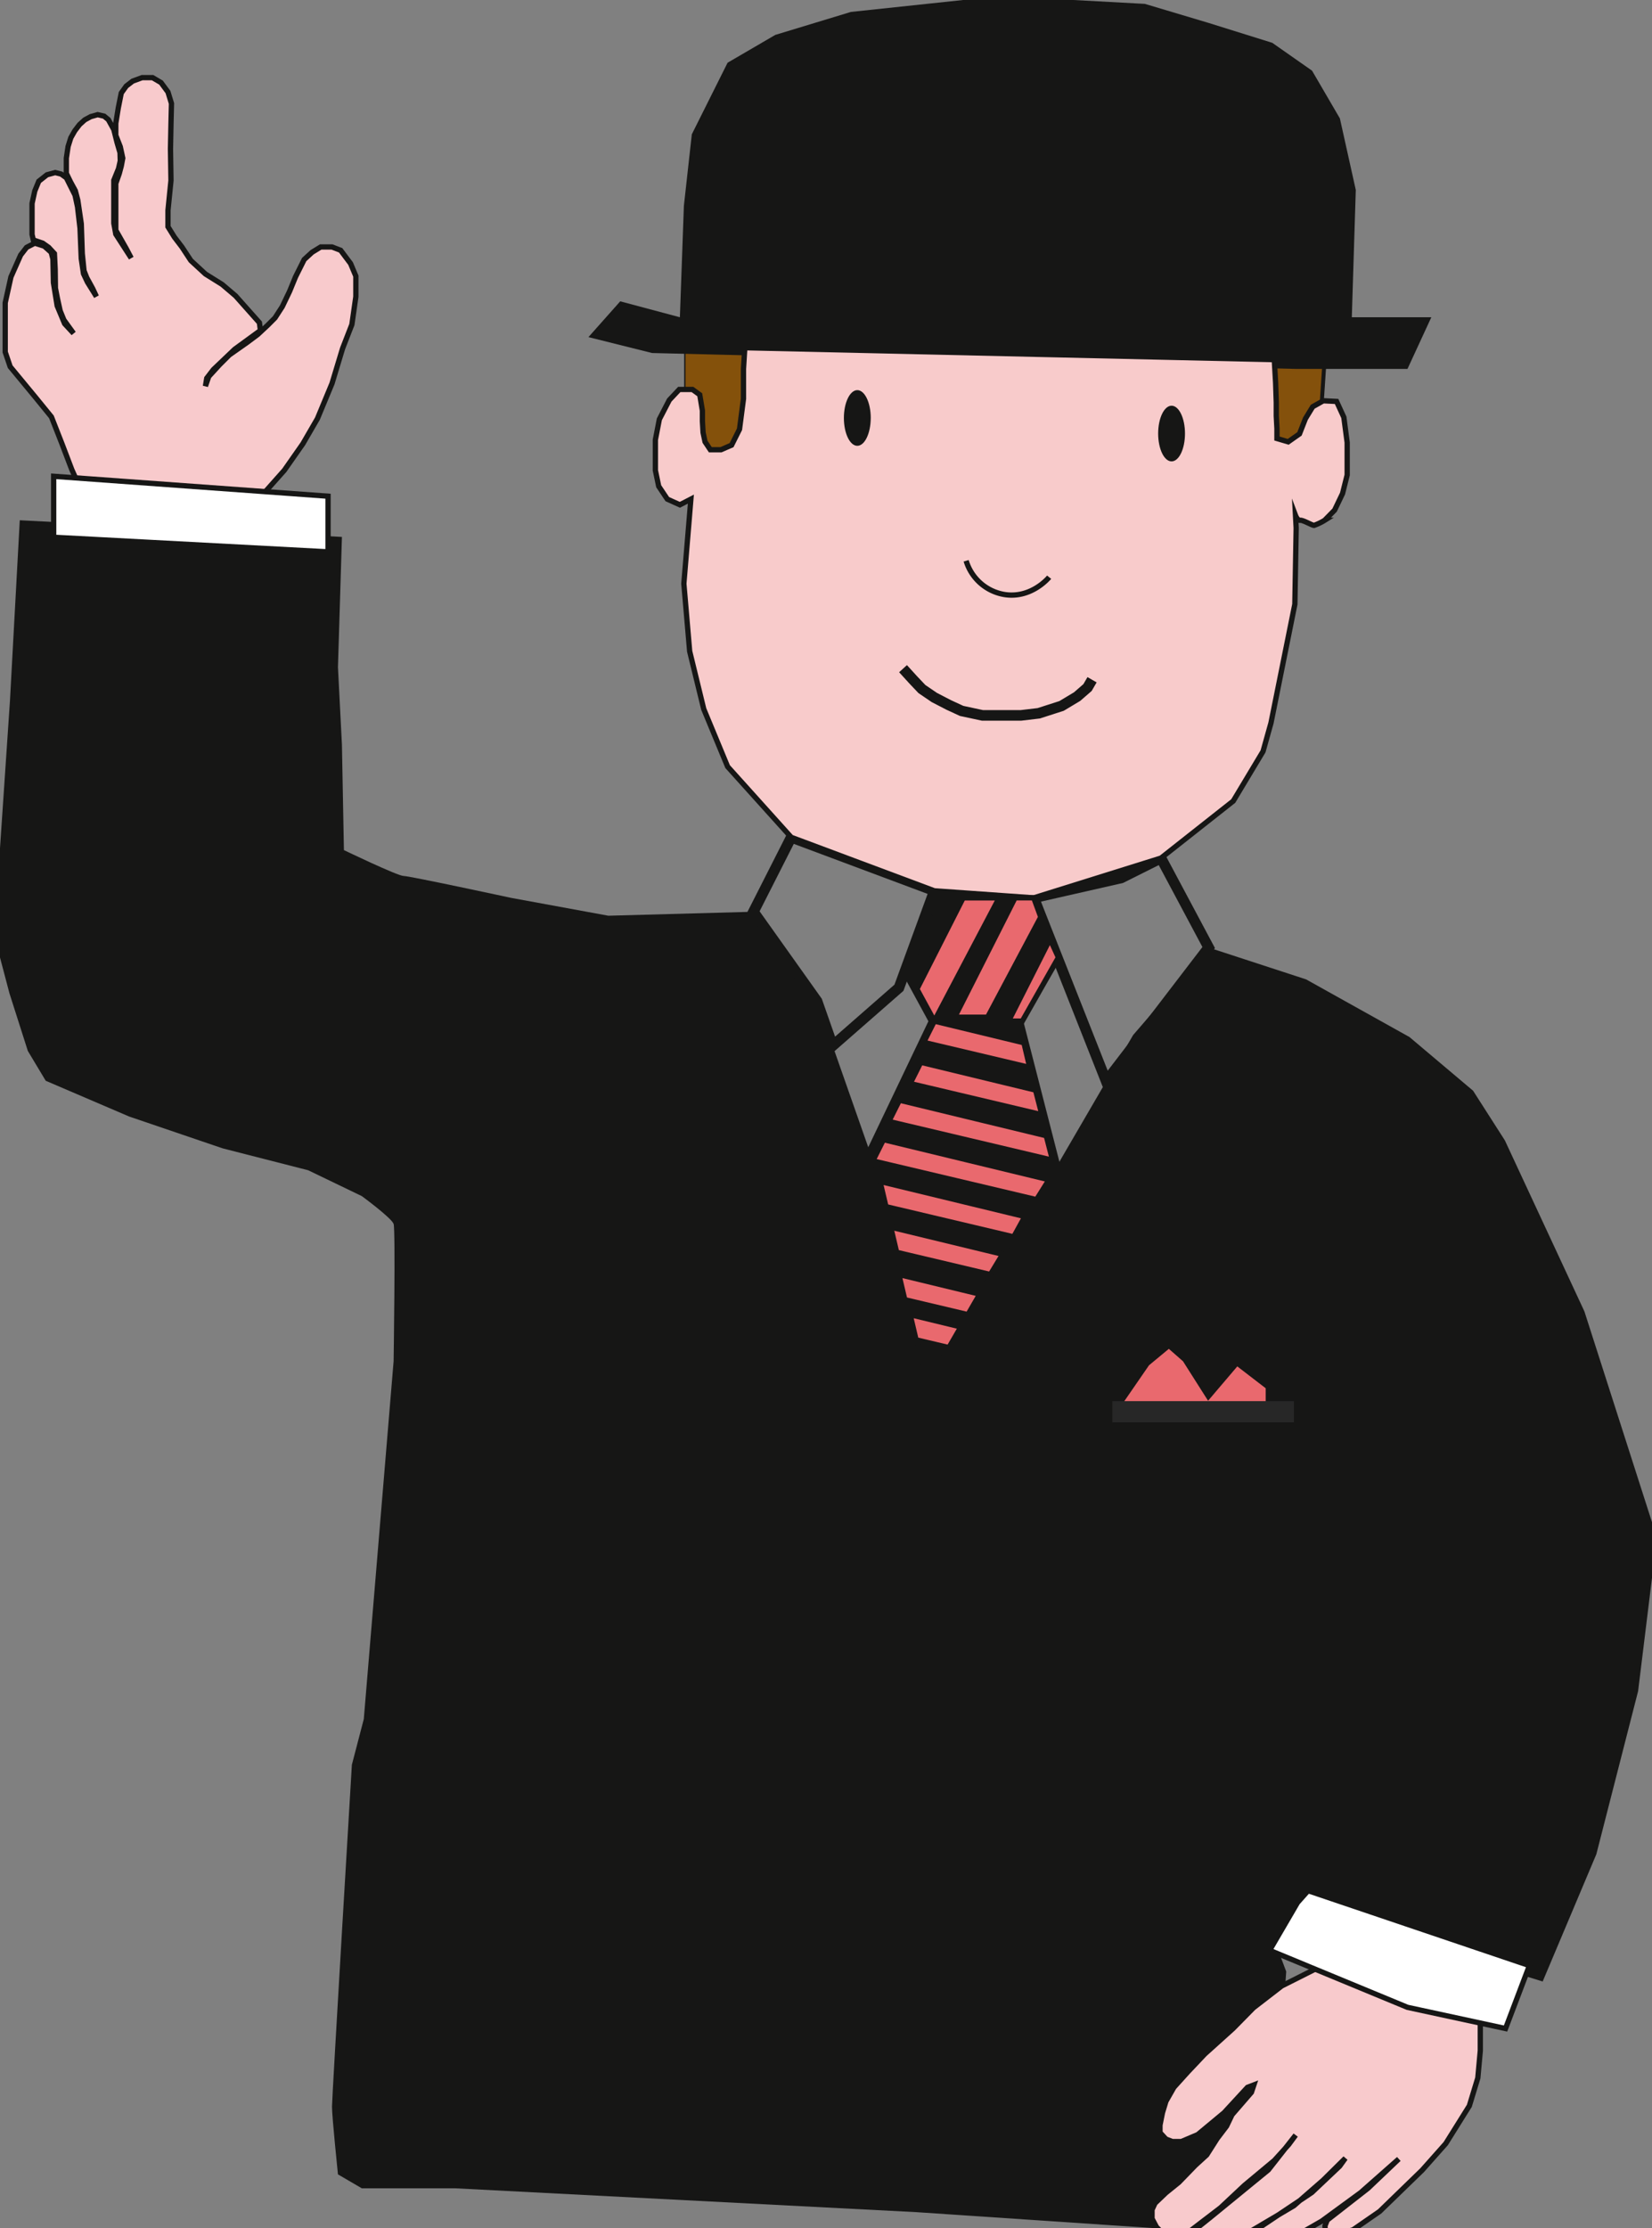<svg id="Group_20" data-name="Group 20" xmlns="http://www.w3.org/2000/svg" xmlns:xlink="http://www.w3.org/1999/xlink" width="312.5" height="421.383" viewBox="0 0 312.5 421.383">
  <rect x="0" y="0" width="312.5" height="421.383" fill="#808080" stroke="none"/>
  <defs>
    <clipPath id="clip-path">
      <rect id="Rectangle_31" data-name="Rectangle 31" width="312.5" height="418.065" fill="none"/>
    </clipPath>
    <clipPath id="clip-path-2">
      <rect id="Rectangle_33" data-name="Rectangle 33" width="312.5" height="421.383" fill="none"/>
    </clipPath>
  </defs>
  <path id="Path_61" data-name="Path 61" d="M135.7,127.494l-5.321,13.538,5.321,9.777L123.671,176l10.53,45.127,24.442-42.494L151.5,150.81l7.144-12.033-4.135-11.282H135.7Z" transform="translate(41.041 42.31)" fill="#161615"/>
  <path id="Path_62" data-name="Path 62" d="M135.7,127.494l-5.321,13.538,5.321,9.777L123.671,176l10.53,45.127,24.442-42.494L151.5,150.81l7.144-12.033-4.135-11.282H135.7Z" transform="translate(41.041 42.31)" fill="none" stroke="#161615" stroke-miterlimit="10" stroke-width="2"/>
  <path id="Path_65" data-name="Path 65" d="M26.641,11.024l-1.786.658-1.221.94-.942,1.316-.563,2.821-.47,2.913v2.257l.846,2.163.471,2.162-.284,1.505-.376,1.409-.658,1.881v8.837l.943,1.662,1.032,1.817.94,1.786-2.915-4.512-.376-2.068V30.437l.894-2.208.328-1.458-.047-1.55-.563-1.929-.611-2.444-1.035-1.881-.8-.658-1.221-.281-1.316.376-1.128.61-.988.9L13.9,21.084,13.149,22.4l-.515,1.645-.329,2.21v2.868l.8,1.645L14,32.412l.47,1.786.659,4.466.093,2.82.093,2.821.33,3.243.517,1.316,1.127,2.07.707,1.5L16.3,49.711l-.752-1.6-.422-2.867-.237-5.735-.469-4.042-.47-2.21-1.645-3.29-.988-.707L10.19,28.98,8.638,29.4,7.087,30.626l-.752,1.833L5.818,34.81v5.875l.236,1.035,1.786.61,1.128.8,1.08,1.175.143,2.914.047,3.619.376,1.929.517,2.351.7,1.738,1.834,2.54L11.976,57.56l-1.41-3.384L9.86,49.805l-.093-4.467-.33-1.269L8.12,42.894l-1.786-.565-1.55.8L3.656,44.587,1.822,48.724.742,53.612V62.92l.939,2.773,4.7,5.688,3.1,3.806,1.975,5.029,1.879,4.937,1.881,4.23,32.294,2.678,6.017-6.768,3.509-5.014L59.8,75.518l2.758-6.645L64.56,62.23l1.754-4.512.753-5.265V48.566l-1-2.381-1.879-2.507-1.63-.627H60.424l-1.629,1-1.505,1.38-1.63,3.26-1.128,2.756-1.378,2.883-1.378,2.131-1.38,1.378L48.516,59.6,46.51,61.1l-3.384,2.383-1.881,1.881-2.006,2.194-.627,1.817.25-1.5,1.255-1.63,4.044-3.854,4.856-3.541-.188-1.473L44.316,52.3l-2.539-2.163-3.166-1.974L35.855,45.62l-1.691-2.569L32.752,41.2,31.53,39.227v-3.1l.563-5.642L32,24.467l.093-4.7.095-3.856L31.53,13.75l-1.316-1.786-1.6-.94Z" transform="translate(0.246 3.658)" fill="#f8cacc"/>
  <g id="Group_17" data-name="Group 17">
    <g id="Group_16" data-name="Group 16" clip-path="url(#clip-path)">
      <path id="Path_66" data-name="Path 66" d="M47.513,92.063l6.017-6.768L57.04,80.28,59.8,75.516l2.757-6.643,2.006-6.643,1.755-4.512.751-5.265V48.566l-1-2.381-1.879-2.507-1.63-.627H60.424l-1.629,1-1.5,1.378-1.629,3.259L54.533,51.45l-1.38,2.883-1.378,2.131L50.4,57.843,48.516,59.6,46.51,61.1l-3.384,2.381-1.881,1.881-2.006,2.194-.626,1.818.25-1.505,1.253-1.629,4.042-3.854,4.857-3.541-.188-1.473L44.316,52.3l-2.539-2.162-3.164-1.975L35.855,45.62l-1.691-2.569L32.753,41.2l-1.223-1.975v-3.1l.565-5.64L32,24.468l.095-4.7.093-3.854-.658-2.163-1.316-1.786-1.6-.94H26.641l-1.786.658-1.221.94-.94,1.316-.565,2.821-.47,2.914v2.256l.847,2.163.47,2.162-.282,1.5-.377,1.41-.658,1.879v8.838l.943,1.661,1.032,1.817.94,1.787-2.915-4.514-.376-2.068V30.437l.894-2.208.329-1.457-.048-1.552-.563-1.927-.611-2.444-1.035-1.881-.8-.658-1.221-.282-1.316.376-1.128.611-.988.894L13.9,21.083,13.151,22.4l-.517,1.646-.329,2.208v2.867l.8,1.646L14,32.412l.47,1.786.658,4.466.095,2.821.095,2.82.329,3.244.517,1.316,1.128,2.068.7,1.5L16.3,49.71l-.753-1.6-.424-2.867L14.89,39.51l-.47-4.042-.47-2.21-1.645-3.29-.987-.706L10.19,28.98,8.639,29.4,7.087,30.626l-.752,1.833-.517,2.351v5.876l.236,1.034,1.786.611,1.128.8L10.049,44.3l.141,2.914.047,3.62.376,1.927.517,2.351.706,1.739,1.833,2.539L11.976,57.56l-1.41-3.384L9.86,49.8l-.093-4.466L9.438,44.07,8.122,42.894,6.334,42.33l-1.55.8L3.656,44.587,1.822,48.723.741,53.611V62.92l.94,2.773,4.7,5.688,3.1,3.806,1.974,5.03,1.881,4.936,1.881,4.23Z" transform="translate(0.246 3.658)" fill="none" stroke="#161615" stroke-miterlimit="10" stroke-width="1"/>
    </g>
  </g>
  <g id="Group_19" data-name="Group 19">
    <g id="Group_18" data-name="Group 18" clip-path="url(#clip-path-2)">
      <path id="Path_71" data-name="Path 71" d="M3.74,73.877,1.881,108.058,0,135.886v20.684l1.785,6.768,3.48,10.905,3.384,5.642,15.794,6.768,17.675,6.016,16.17,4.137L68.441,201.7s5.642,4.137,6.017,5.265,0,25.947,0,25.947l-5.64,67.69-2.257,8.649s-3.76,62.8-3.76,64.68,1.128,12.786,1.128,12.786l4.512,2.633H86.116l87.245,4.512,44.749,3.009h21.812l3.384-48.512-2.256-6.016,4.889-6.393,45.878,14.289,10.153-24.067,7.9-30.836L312.5,273.9v-10.53l-12.786-39.862-15.042-32.34-6.017-9.4-12.033-10.153-19.554-10.905-18.428-6.017L214.35,171.234l-14.666,25.2L175.24,238.925,164.711,193.8l-10.153-28.957L142.525,147.92l-27.452.751-18.426-3.384s-19.179-4.137-20.307-4.137-11.282-4.888-11.282-4.888l-.376-19.931-.752-14.666.752-24.635Z" transform="translate(0 24.517)" fill="#161615"/>
      <path id="Path_72" data-name="Path 72" d="M194.476,279.967l-6.316,3.18-5.358,4.137-3.854,3.917-5.359,4.827-3.2,3.384-2.632,2.914-1.5,2.633-.658,2.162-.47,2.351v1.41l1.128,1.221,1.223.47h1.693l3.1-1.316,4.982-4.137,4.419-4.795,1.223-.47-.47,1.41L178.76,307.5l-1.035,2.162-1.786,2.351-1.974,3.1-2.163,1.975-3.1,3.2-2.445,1.974-2.067,1.974-.565,1.223v1.691l.846,1.6,1.317,1.317,2.162.376,2.256-.47,1.609-1.231,4.784-3.659,4.512-4.23,5.642-4.7,2.726-3.009,1.316-1.786-5.17,6.581-11.032,9.025-2.789,2.226-.141,1.253.377,1.081,1.409.422,3.338-.376,4.137-1.223,9.543-5.64,5.547-4.841,4.183-4.137-1.081,1.5-5.265,4.984-11.94,7.991v1.316l1.927.987,2.821-.47,3.761-1.364,5.311-3.055,7.38-5.4,7.192-6.346-5.828,5.547-7.71,6.016-.422,1.081.047.94.8.47,1.5.234,2.962-.892,5.029-3.479,8.039-7.8,4.466-5.029,4.466-7.145,1.6-5.265.47-5.17v-7.333l-29.473-9.448Z" transform="translate(54.299 92.451)" fill="#f8cacc"/>
      <path id="Path_73" data-name="Path 73" d="M194.476,279.967l-6.316,3.18-5.358,4.137-3.854,3.917-5.359,4.827-3.2,3.384-2.632,2.914-1.5,2.633-.658,2.162-.47,2.351v1.41l1.128,1.221,1.223.47h1.693l3.1-1.316,4.982-4.137,4.419-4.795,1.223-.47-.47,1.41L178.76,307.5l-1.035,2.162-1.786,2.351-1.974,3.1-2.163,1.975-3.1,3.2-2.445,1.974-2.067,1.974-.565,1.223v1.691l.846,1.6,1.317,1.317,2.162.376,2.256-.47,1.609-1.231,4.784-3.659,4.512-4.23,5.642-4.7,2.726-3.009,1.316-1.786-5.17,6.581-11.032,9.025-2.789,2.226-.141,1.253.377,1.081,1.409.422,3.338-.376,4.137-1.223,9.543-5.64,5.547-4.841,4.183-4.137-1.081,1.5-5.265,4.984-11.94,7.991v1.316l1.927.987,2.821-.47,3.761-1.364,5.311-3.055,7.38-5.4,7.192-6.346-5.828,5.547-7.71,6.016-.422,1.081.047.94.8.47,1.5.234,2.962-.892,5.029-3.479,8.039-7.8,4.466-5.029,4.466-7.145,1.6-5.265.47-5.17v-7.333l-29.473-9.448Z" transform="translate(54.299 92.451)" fill="none" stroke="#161615" stroke-miterlimit="10" stroke-width="1"/>
      <path id="Path_74" data-name="Path 74" d="M185.594,270.738l-5.265,9.025L206.4,290.544l18.551,4.01,4.512-11.908L187.6,268.482Z" transform="translate(59.843 89.097)" fill="#fff"/>
      <path id="Path_75" data-name="Path 75" d="M185.594,270.738l-5.265,9.025L206.4,290.544l18.551,4.01,4.512-11.908L187.6,268.482Z" transform="translate(59.843 89.097)" fill="none" stroke="#161615" stroke-miterlimit="10" stroke-width="1"/>
      <path id="Path_76" data-name="Path 76" d="M7.623,67.635V79.168l51.9,2.757V71.4Z" transform="translate(2.53 22.445)" fill="#fff"/>
      <path id="Path_77" data-name="Path 77" d="M7.623,67.635V79.168l51.9,2.757V71.4Z" transform="translate(2.53 22.445)" fill="none" stroke="#161615" stroke-miterlimit="10" stroke-width="1"/>
      <path id="Path_78" data-name="Path 78" d="M114.157,118.894l-7.145,14.086L119.046,149.9,122,158.326l12.538-10.973,6.7-18.337Z" transform="translate(35.512 39.456)" fill="none" stroke="#161615" stroke-miterlimit="10" stroke-width="2"/>
      <path id="Path_79" data-name="Path 79" d="M170.891,121.847l9.025,16.923-19.382,25.3-13.71-34.7,16.547-3.76Z" transform="translate(48.724 40.436)" fill="none" stroke="#161615" stroke-miterlimit="10" stroke-width="2"/>
      <path id="Path_80" data-name="Path 80" d="M97.27,48.34V60.373l3.384,11.282h7.521L113.44,60l-1.316-12.974Z" transform="translate(32.28 15.605)" fill="#84510b"/>
      <path id="Path_81" data-name="Path 81" d="M97.27,48.34V60.373l3.384,11.282h7.521L113.44,60l-1.316-12.974Z" transform="translate(32.28 15.605)" fill="none" stroke="#161615" stroke-miterlimit="10" stroke-width="0.25"/>
      <path id="Path_82" data-name="Path 82" d="M191.186,50.833l-.94,14.1-5.453,5.077-5.64-1.693V48.577Z" transform="translate(59.453 16.121)" fill="#84510c"/>
      <path id="Path_83" data-name="Path 83" d="M191.186,50.833l-.94,14.1-5.453,5.077-5.64-1.693V48.577Z" transform="translate(59.453 16.121)" fill="none" stroke="#161615" stroke-miterlimit="10" stroke-width="0.75"/>
      <path id="Path_84" data-name="Path 84" d="M100.875,60,89.592,56.988l-6.016,6.77L95.61,66.765l121.841,3.009H238.51L243.022,60H227.98l.753-24.068-3.009-13.537-5.265-9.026L212.938,8.1l-12.033-3.76L188.829.733,175.333,0H154.462L133.231,2.256,118.925,6.6,109.9,11.862,103.131,25.4l-1.5,13.537Z" transform="translate(27.735 0)" fill="#161615"/>
      <path id="Path_85" data-name="Path 85" d="M214.3,83.473l-.25,14.416-4.512,22.438-1.505,5.39-5.64,9.4L188.725,145.9l-24.068,7.522-18.8-1.332L129.3,145.9l-10.519-3.932L106.746,128.6l-4.512-10.885-2.664-10.925L98.472,94,99.8,78.012l-2.083,1.073L95.34,78.012l-1.63-2.436-.627-3.009V66.8l.753-3.885,1.881-3.636L97.6,57.274H100.1l1.378,1,.5,3.009v2.006l.125,2.131.376,1.755,1,1.5h2.006L107.5,67.8,109,64.8l.752-5.767v-5.64l.25-4.012L210.16,51.633l.25,4.387.125,3.761v2.507l.127,2.381V66.55l2.131.627,2.131-1.5,1.128-2.882,1.378-2.257,2.006-1.128,2.507.127,1.378,3.007.627,4.764v6.143l-.878,3.509-1.5,3.134-1.881,1.919a10.008,10.008,0,0,1-2.006.964c-.376,0-2.131-1.049-2.632-.964s-.878-.916-.878-.916Z" transform="translate(30.89 16.386)" fill="#f8cbcb"/>
      <path id="Path_86" data-name="Path 86" d="M214.3,83.473l-.25,14.416-4.512,22.438-1.505,5.39-5.64,9.4L188.725,145.9l-24.068,7.522-18.8-1.332L129.3,145.9l-10.519-3.932L106.746,128.6l-4.512-10.885-2.664-10.925L98.472,94,99.8,78.012l-2.083,1.073L95.34,78.012l-1.63-2.436-.627-3.009V66.8l.753-3.885,1.881-3.636L97.6,57.274H100.1l1.378,1,.5,3.009v2.006l.125,2.131.376,1.755,1,1.5h2.006L107.5,67.8,109,64.8l.752-5.767v-5.64l.25-4.012L210.16,51.633l.25,4.387.125,3.761v2.507l.127,2.381V66.55l2.131.627,2.131-1.5,1.128-2.882,1.378-2.257,2.006-1.128,2.507.127,1.378,3.007.627,4.764v6.143l-.878,3.509-1.5,3.134-1.881,1.919a10.008,10.008,0,0,1-2.006.964c-.376,0-2.131-1.049-2.632-.964s-.878-.916-.878-.916Z" transform="translate(30.89 16.386)" fill="none" stroke="#161615" stroke-miterlimit="10" stroke-width="1"/>
      <path id="Path_87" data-name="Path 87" d="M130.228,144.747l8.753-17.253h6.81l-12.264,23.315Z" transform="translate(43.217 42.31)" fill="#e9696e"/>
      <path id="Path_88" data-name="Path 88" d="M130.228,144.747l8.753-17.253h6.81l-12.264,23.315Z" transform="translate(43.217 42.31)" fill="none" stroke="#161615" stroke-miterlimit="10" stroke-width="1"/>
      <path id="Path_89" data-name="Path 89" d="M135.592,150.074l11.417-22.58h3.541l1.335,3.641-10.062,18.939Z" transform="translate(44.997 42.31)" fill="#e9696e"/>
      <path id="Path_90" data-name="Path 90" d="M135.592,150.074l11.417-22.58h3.541l1.335,3.641-10.062,18.939Z" transform="translate(44.997 42.31)" fill="none" stroke="#161615" stroke-miterlimit="10" stroke-width="1"/>
      <path id="Path_91" data-name="Path 91" d="M143.24,148.869l7.85-15.527,1.592,3.493-6.831,12.033Z" transform="translate(47.535 44.25)" fill="#e9696e"/>
      <path id="Path_92" data-name="Path 92" d="M143.24,148.869l7.85-15.527,1.592,3.493-6.831,12.033Z" transform="translate(47.535 44.25)" fill="none" stroke="#161615" stroke-miterlimit="10" stroke-width="1"/>
      <path id="Path_93" data-name="Path 93" d="M133.207,145l16.944,4.1,1.1,4.666-20.059-4.748Z" transform="translate(43.537 48.119)" fill="#e9696e"/>
      <path id="Path_94" data-name="Path 94" d="M133.207,145l16.944,4.1,1.1,4.666-20.059-4.748Z" transform="translate(43.537 48.119)" fill="none" stroke="#161615" stroke-miterlimit="10" stroke-width="1"/>
      <path id="Path_95" data-name="Path 95" d="M131.283,150.848l21.707,5.258,1.2,4.66-24.918-5.9Z" transform="translate(42.899 50.06)" fill="#e9696e"/>
      <path id="Path_96" data-name="Path 96" d="M131.283,150.848l21.707,5.258,1.2,4.66-24.918-5.9Z" transform="translate(42.899 50.06)" fill="none" stroke="#161615" stroke-miterlimit="10" stroke-width="1"/>
      <path id="Path_97" data-name="Path 97" d="M128.252,156.228l27.768,6.726,1.188,4.626-30.97-7.331Z" transform="translate(41.893 51.845)" fill="#e9696e"/>
      <path id="Path_98" data-name="Path 98" d="M128.252,156.228l27.768,6.726,1.188,4.626-30.97-7.331Z" transform="translate(41.893 51.845)" fill="none" stroke="#161615" stroke-miterlimit="10" stroke-width="1"/>
      <path id="Path_99" data-name="Path 99" d="M125.98,161.831l31.315,7.585-2.359,3.766-30.97-7.331Z" transform="translate(41.139 53.705)" fill="#e9696e"/>
      <path id="Path_100" data-name="Path 100" d="M125.98,161.831l31.315,7.585-2.359,3.766-30.97-7.331Z" transform="translate(41.139 53.705)" fill="none" stroke="#161615" stroke-miterlimit="10" stroke-width="1"/>
      <path id="Path_101" data-name="Path 101" d="M124.992,167.77l27.406,6.638-2.119,3.845-24.165-5.72Z" transform="translate(41.479 55.675)" fill="#e9696e"/>
      <path id="Path_102" data-name="Path 102" d="M124.992,167.77l27.406,6.638-2.119,3.845-24.165-5.72Z" transform="translate(41.479 55.675)" fill="none" stroke="#161615" stroke-miterlimit="10" stroke-width="1"/>
      <path id="Path_103" data-name="Path 103" d="M126.511,174.258l21.174,5.129-2.323,3.83-17.73-4.2Z" transform="translate(41.984 57.828)" fill="#e9696e"/>
      <path id="Path_104" data-name="Path 104" d="M126.511,174.258l21.174,5.129-2.323,3.83-17.73-4.2Z" transform="translate(41.984 57.828)" fill="none" stroke="#161615" stroke-miterlimit="10" stroke-width="1"/>
      <path id="Path_105" data-name="Path 105" d="M127.667,180.984l15.307,3.708-2.242,3.882-11.944-2.828Z" transform="translate(42.367 60.061)" fill="#e9696e"/>
      <path id="Path_106" data-name="Path 106" d="M127.667,180.984l15.307,3.708-2.242,3.882-11.944-2.828Z" transform="translate(42.367 60.061)" fill="none" stroke="#161615" stroke-miterlimit="10" stroke-width="1"/>
      <path id="Path_107" data-name="Path 107" d="M129.269,186.683l9.6,2.325-2.267,3.908-6.213-1.47Z" transform="translate(42.899 61.952)" fill="#e9696e"/>
      <path id="Path_108" data-name="Path 108" d="M129.269,186.683l9.6,2.325-2.267,3.908-6.213-1.47Z" transform="translate(42.899 61.952)" fill="none" stroke="#161615" stroke-miterlimit="10" stroke-width="1"/>
      <path id="Path_109" data-name="Path 109" d="M158.306,202.665l5.766-8.369,4.514-3.742,3.431,3.009,4.09,6.44,5.265-6.189,6.518,5.014v4.262H161.064Z" transform="translate(52.535 63.236)" fill="#e9696e"/>
      <path id="Path_110" data-name="Path 110" d="M158.306,202.665l5.766-8.369,4.514-3.742,3.431,3.009,4.09,6.44,5.265-6.189,6.518,5.014v4.262H161.064Z" transform="translate(52.535 63.236)" fill="none" stroke="#161615" stroke-miterlimit="10" stroke-width="2"/>
      <rect id="Rectangle_32" data-name="Rectangle 32" width="34.346" height="4.012" transform="translate(210.417 264.991)" fill="#272727"/>
      <path id="Path_111" data-name="Path 111" d="M128.259,94.953l1.881,2.068,1.691,1.786,2.351,1.6,2.726,1.41,2.444,1.128,3.949.846h7.239l3.386-.4L158.249,102l2.937-1.762,1.975-1.717.854-1.473" transform="translate(42.563 31.511)" fill="none" stroke="#161615" stroke-miterlimit="10" stroke-width="2"/>
      <path id="Path_112" data-name="Path 112" d="M137.223,79.635a9.125,9.125,0,0,0,7.333,6.393c4.966.741,8.214-3.1,8.367-3.29" transform="translate(45.538 26.427)" fill="none" stroke="#161615" stroke-miterlimit="10" stroke-width="1"/>
      <path id="Path_113" data-name="Path 113" d="M124.935,60.665c0,2.907-1.136,5.265-2.539,5.265s-2.539-2.357-2.539-5.265S121,55.4,122.4,55.4s2.539,2.357,2.539,5.265" transform="translate(39.776 18.385)" fill="#161615"/>
      <path id="Path_114" data-name="Path 114" d="M169.57,62.877c0,2.907-1.136,5.265-2.538,5.265s-2.539-2.357-2.539-5.265,1.139-5.265,2.539-5.265,2.538,2.357,2.538,5.265" transform="translate(54.588 19.119)" fill="#161615"/>
    </g>
  </g>
</svg>
